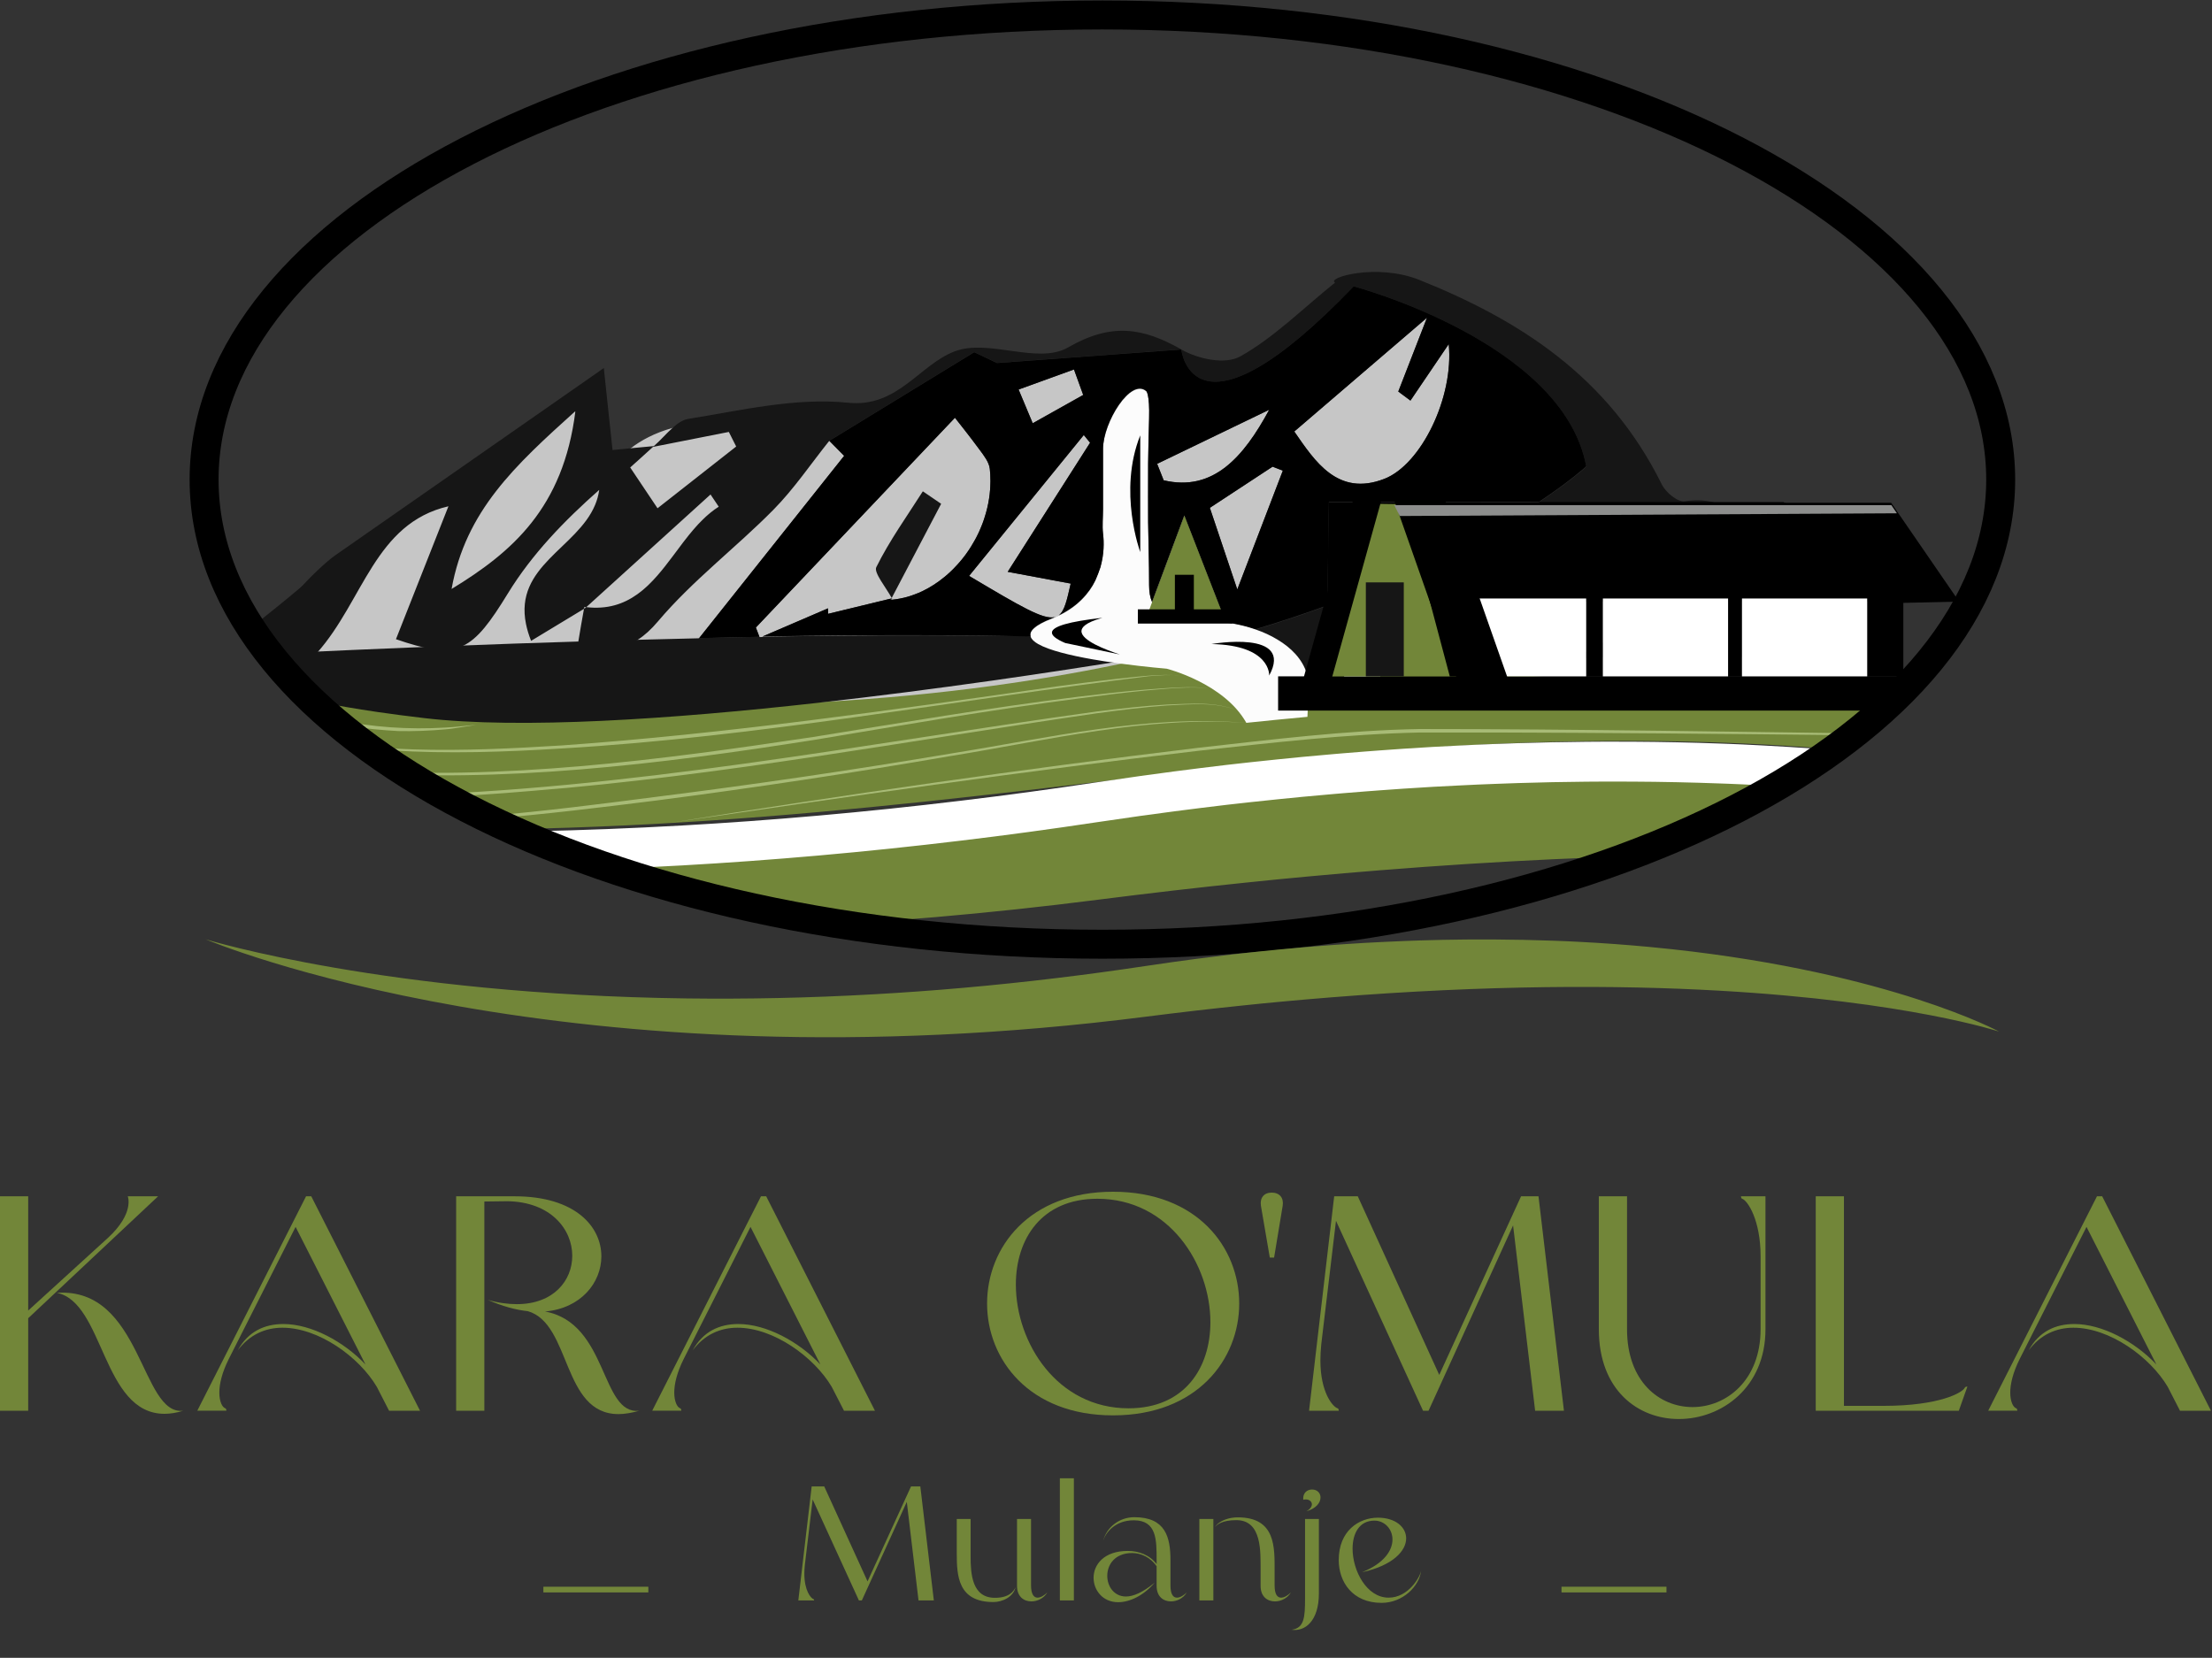 <svg width="1034" height="775" viewBox="0 0 1034 775" fill="none" xmlns="http://www.w3.org/2000/svg">
<rect x="0" y="0" width="1034" height="775" fill="#333333" stroke="none"/>
<mask id="mask0_150_359" style="mask-type:luminance" maskUnits="userSpaceOnUse" x="95" y="7" width="841" height="435">
<path d="M515.314 441.41C747.224 441.41 935.224 344.164 935.224 224.205C935.224 104.246 747.224 7 515.314 7C283.404 7 95.404 104.246 95.404 224.205C95.404 344.164 283.404 441.41 515.314 441.41Z" fill="white"/>
</mask>
<g mask="url(#mask0_150_359)">
<path d="M-159.885 346.562C-159.885 346.562 9.541 378.031 125.993 306.228L525.905 301.084L922.84 332.181C922.84 332.181 990.143 338.796 1061.98 388.42C1061.98 388.42 924.565 337.274 698.732 347.78C472.898 358.287 232.126 433.238 -159.885 346.562Z" fill="#728639"/>
</g>
<mask id="mask1_150_359" style="mask-type:luminance" maskUnits="userSpaceOnUse" x="95" y="7" width="841" height="435">
<path d="M515.314 441.41C747.224 441.41 935.224 344.164 935.224 224.205C935.224 104.246 747.224 7 515.314 7C283.404 7 95.404 104.246 95.404 224.205C95.404 344.164 283.404 441.41 515.314 441.41Z" fill="white"/>
</mask>
<g mask="url(#mask1_150_359)">
<path d="M482.745 197.862C480.545 192.617 478.346 187.356 476.146 182.094C484.775 178.964 493.404 175.851 502.032 172.721C503.47 176.68 504.909 180.656 506.347 184.632C498.496 189.031 490.612 193.463 482.745 197.862Z" fill="#C6C6C6"/>
</g>
<mask id="mask2_150_359" style="mask-type:luminance" maskUnits="userSpaceOnUse" x="95" y="7" width="841" height="435">
<path d="M515.314 441.41C747.224 441.41 935.224 344.164 935.224 224.205C935.224 104.246 747.224 7 515.314 7C283.404 7 95.404 104.246 95.404 224.205C95.404 344.164 283.404 441.41 515.314 441.41Z" fill="white"/>
</mask>
<g mask="url(#mask2_150_359)">
<path d="M566.308 290.662C572.398 290.662 579.826 291.83 586.932 294.3C582.905 295.518 578.777 296.719 574.581 297.92C571.891 298.682 569.184 299.426 566.426 300.154C565.259 300.475 564.074 300.797 562.89 301.101C558.339 302.302 553.686 303.487 548.949 304.654H548.881C540.895 306.617 532.622 308.495 524.061 310.288H524.044C481.273 319.221 431.582 326.006 374.43 328.679C374.413 328.679 374.397 328.679 374.397 328.679C356.666 329.508 338.207 329.948 319.021 329.931H318.97C265.134 329.897 205.512 326.293 139.765 317.919C139.765 317.919 141.17 313.52 144.57 306.245C144.722 305.923 144.875 305.602 145.027 305.263C156.904 280.223 191.08 224.019 268.975 192.194L280.108 229.01C280.108 229.01 283.119 218.503 294.81 209.57C299.683 205.831 306.044 202.379 314.334 200.062C330.492 195.544 353.925 195.392 387.678 206.085C389.996 208.42 392.297 210.771 394.598 213.089C394.225 213.563 393.853 214.003 393.498 214.476C372.383 240.988 351.218 267.636 326.838 298.276C336.6 298.056 345.99 297.853 354.991 297.701C354.449 296.262 353.891 294.807 353.333 293.352C385.614 259.328 417.895 225.321 446.386 195.29C448.078 197.473 453.205 203.834 458.061 210.45C459.972 213.038 462.341 216.067 462.679 219.146C462.73 219.603 462.764 220.077 462.798 220.517C462.849 220.99 462.865 221.447 462.899 221.904C462.967 222.919 462.984 223.934 462.984 224.932C462.984 225.338 462.967 225.761 462.95 226.184C462.95 226.472 462.95 226.743 462.916 227.03C462.916 227.284 462.916 227.538 462.882 227.792C462.865 228.181 462.849 228.57 462.815 228.959C462.764 229.314 462.747 229.67 462.713 230.008C462.679 230.38 462.646 230.736 462.612 231.108C462.273 233.984 461.715 236.826 460.937 239.584C460.801 240.075 460.666 240.582 460.497 241.09C460.361 241.547 460.209 242.02 460.057 242.477C459.939 242.883 459.786 243.289 459.651 243.679C459.465 244.186 459.279 244.694 459.093 245.201C458.873 245.793 458.619 246.386 458.365 246.961C457.976 247.942 457.536 248.889 457.062 249.837C456.825 250.328 456.572 250.818 456.318 251.326C456.064 251.8 455.793 252.29 455.523 252.781C454.998 253.745 454.423 254.71 453.848 255.623C453.509 256.165 453.171 256.689 452.816 257.214C452.359 257.907 451.868 258.584 451.394 259.244C451.141 259.599 450.887 259.921 450.616 260.259C450.379 260.597 450.109 260.919 449.838 261.257C449.415 261.782 448.992 262.306 448.535 262.814C448.248 263.169 447.926 263.524 447.605 263.863C446.979 264.556 446.37 265.233 445.693 265.893C445.118 266.468 444.525 267.06 443.916 267.619C443.443 268.059 442.969 268.499 442.461 268.905C442.123 269.192 441.818 269.446 441.497 269.717C438.367 272.288 435.017 274.505 431.464 276.214C431.21 276.332 430.956 276.45 430.72 276.569C430.212 276.789 429.721 277.009 429.214 277.229C428.858 277.381 428.503 277.533 428.131 277.652C427.996 277.719 427.843 277.787 427.691 277.821C427.319 277.973 426.964 278.108 426.591 278.227C426.219 278.362 425.847 278.481 425.492 278.599C425.17 278.701 424.866 278.802 424.561 278.887C424.341 278.937 424.104 279.005 423.901 279.073C423.681 279.14 423.444 279.191 423.225 279.259C422.937 279.327 422.649 279.394 422.379 279.462C421.194 279.733 419.993 279.97 418.809 280.139C418.656 280.156 418.504 280.173 418.369 280.189C418.064 280.24 417.743 280.274 417.438 280.308C417.049 280.359 416.643 280.393 416.237 280.426L416.271 280.392C416.355 280.189 416.474 280.003 416.575 279.8C406.746 282.169 396.916 284.588 387.069 286.957V284.385C376.884 288.767 366.698 293.132 356.53 297.514C410.958 296.584 451.919 296.838 481.781 297.531C480.918 295.044 483.591 292.236 491.56 289.106C492.084 288.903 492.592 288.7 493.083 288.48C487.669 289.799 477.23 283.607 453.002 269.226C471.156 246.91 488.887 225.135 506.618 203.361C507.582 204.562 508.58 205.746 509.562 206.964C497.685 225.609 485.774 244.254 471.054 267.314C485.994 270.123 493.235 271.476 500.493 272.813C498.734 280.596 497.634 285.604 494.927 287.634C503.691 283.404 508.953 277.449 512.015 271.307C512.066 271.222 512.099 271.121 512.133 271.036C512.945 269.074 513.791 267.01 514.4 265.149C514.434 265.064 514.451 264.962 514.468 264.878C516.092 258.99 516.092 253.39 515.602 249.414C515.162 245.59 515.602 241.953 515.602 238.078C515.602 222.496 515.602 222.496 515.602 209.739C515.602 197.439 528.545 176.392 535.854 182.821C535.854 182.821 537.461 184.276 537.139 195.578C536.903 203.598 536.767 210.501 536.666 216.541V244.169C536.835 254.422 537.139 262.374 537.139 273.506C537.139 276.687 537.596 279.259 538.51 281.357L553.602 240.904L570.943 285.536H575.122V290.493H566.308V290.662Z" fill="#C6C6C6"/>
</g>
<mask id="mask3_150_359" style="mask-type:luminance" maskUnits="userSpaceOnUse" x="95" y="7" width="841" height="435">
<path d="M515.314 441.41C747.224 441.41 935.224 344.164 935.224 224.205C935.224 104.246 747.224 7 515.314 7C283.404 7 95.404 104.246 95.404 224.205C95.404 344.164 283.404 441.41 515.314 441.41Z" fill="white"/>
</mask>
<g mask="url(#mask3_150_359)">
<path d="M543.958 224.527C542.943 221.955 541.928 219.384 540.912 216.829C558.356 208.403 575.816 199.961 593.293 191.552C581.349 213.665 567.103 230.026 543.958 224.527Z" fill="#C6C6C6"/>
</g>
<mask id="mask4_150_359" style="mask-type:luminance" maskUnits="userSpaceOnUse" x="95" y="7" width="841" height="435">
<path d="M515.314 441.41C747.224 441.41 935.224 344.164 935.224 224.205C935.224 104.246 747.224 7 515.314 7C283.404 7 95.404 104.246 95.404 224.205C95.404 344.164 283.404 441.41 515.314 441.41Z" fill="white"/>
</mask>
<g mask="url(#mask4_150_359)">
<path d="M594.849 218.165C596.457 218.791 598.047 219.4 599.654 220.026C592.345 239.127 585.019 258.212 578.37 275.553C574.716 264.641 570.418 251.867 565.546 237.401C575.071 231.141 584.969 224.661 594.849 218.165Z" fill="#C6C6C6"/>
</g>
<mask id="mask5_150_359" style="mask-type:luminance" maskUnits="userSpaceOnUse" x="95" y="7" width="841" height="435">
<path d="M515.314 441.41C747.224 441.41 935.224 344.164 935.224 224.205C935.224 104.246 747.224 7 515.314 7C283.404 7 95.404 104.246 95.404 224.205C95.404 344.164 283.404 441.41 515.314 441.41Z" fill="white"/>
</mask>
<g mask="url(#mask5_150_359)">
<path d="M605.018 201.719C625.642 184.055 644.963 167.458 667.043 148.526C661.493 162.754 657.568 172.906 653.626 183.04L659.311 187.27C664.911 179.014 670.494 170.74 677.211 160.86C679.664 185.646 664.386 217.132 647.112 223.849C625.304 232.325 614.577 215.524 605.018 201.719Z" fill="#C6C6C6"/>
</g>
<mask id="mask6_150_359" style="mask-type:luminance" maskUnits="userSpaceOnUse" x="95" y="7" width="841" height="435">
<path d="M515.314 441.41C747.224 441.41 935.224 344.164 935.224 224.205C935.224 104.246 747.224 7 515.314 7C283.404 7 95.404 104.246 95.404 224.205C95.404 344.164 283.404 441.41 515.314 441.41Z" fill="white"/>
</mask>
<g mask="url(#mask6_150_359)">
<path d="M719.542 234.695C719.373 234.813 719.204 234.914 719.034 235.033C706.43 243.391 688.31 254.067 664.166 265.25C659.141 267.551 653.863 269.92 648.313 272.254C645.809 273.303 643.255 274.352 640.649 275.435C639.939 275.723 639.211 276.01 638.483 276.298C635.201 277.618 631.817 278.937 628.349 280.257C627.96 280.409 627.554 280.562 627.165 280.714C626.759 280.866 626.353 281.018 625.93 281.171C624.153 281.831 622.36 282.49 620.516 283.15L620.549 281.171L621.226 235.033V234.678L719.542 234.695Z" fill="#C6C6C6"/>
</g>
<mask id="mask7_150_359" style="mask-type:luminance" maskUnits="userSpaceOnUse" x="95" y="7" width="841" height="435">
<path d="M515.314 441.41C747.224 441.41 935.224 344.164 935.224 224.205C935.224 104.246 747.224 7 515.314 7C283.404 7 95.404 104.246 95.404 224.205C95.404 344.164 283.404 441.41 515.314 441.41Z" fill="white"/>
</mask>
<g mask="url(#mask7_150_359)">
<path d="M801.717 235.033C801.345 234.915 800.972 234.813 800.583 234.728C796.793 233.798 792.496 233.578 787.556 234.322C784.273 234.83 778.69 230.262 776.795 226.438C751.704 175.631 709.56 149.322 663.506 130.863C643.491 122.861 619.822 129.882 624.085 132.098C608.892 144.331 595.425 157.849 579.808 166.596C572.702 170.589 560.098 167.865 552.197 163.381C552.197 163.381 557.475 212.277 632.781 133.858C632.781 133.858 730.64 159.812 741.519 218.165C741.519 218.165 734.481 224.729 719.542 234.695L621.226 234.678V235.033L620.549 281.171L620.515 283.15C610.076 286.957 598.876 290.696 586.948 294.3H586.931C579.842 291.847 572.415 290.662 566.307 290.662H575.156V285.705H570.977L553.635 241.073L538.543 281.526C537.63 279.428 537.173 276.84 537.173 273.676C537.173 262.543 536.868 254.591 536.699 244.338V280.189C537.207 280.917 537.731 281.577 538.273 282.203C538.729 282.727 539.203 283.201 539.694 283.658C539.694 283.675 539.711 283.675 539.711 283.692C540.506 284.436 541.386 285.113 542.265 285.705C542.621 285.959 542.976 286.196 543.365 286.416C545.717 287.854 548.305 288.886 551.012 289.749C552.044 290.07 553.094 290.375 554.142 290.662C561.045 292.523 568.388 293.843 574.547 297.904C575.511 298.547 576.458 299.257 577.355 300.052C577.71 300.357 578.049 300.678 578.404 301.034C578.996 301.592 579.555 302.218 580.113 302.878C582.803 306.109 585.019 310.373 586.542 316.159L593.276 315.787L610.838 314.839L620.042 314.332L621.074 314.281L628.315 313.875L638.449 313.317L645.217 312.961L656.18 312.352L676.398 311.253L682.929 310.897L741.435 307.683L749.234 307.243L767.964 306.228C766.17 300.864 764.478 295.806 762.786 290.713C761.72 287.549 760.671 284.385 759.589 281.137C759.436 280.68 759.284 280.223 759.132 279.767C758.776 278.718 758.421 277.669 758.066 276.586H802.867C802.935 277.652 803.036 278.718 803.104 279.767C803.138 280.223 803.172 280.68 803.206 281.137C803.476 284.758 803.73 288.192 804.001 291.576C804.373 296.466 804.728 301.237 805.101 306.211C805.134 306.685 805.168 307.141 805.202 307.598C806.065 307.547 806.911 307.497 807.757 307.446C810.159 307.311 812.376 307.175 814.254 307.074C817.367 306.888 819.6 306.769 820.463 306.718C820.514 306.549 820.547 306.38 820.581 306.211C821.664 301.44 822.679 296.956 823.711 292.456C824.557 288.767 825.386 285.062 826.283 281.137C826.384 280.68 826.503 280.223 826.604 279.767C827.772 274.606 829.041 269.057 830.462 262.746C823.948 255.488 817.113 239.449 801.717 235.033ZM694.958 302.607C691.135 303.758 687.057 304.485 682.929 304.773C680.188 304.976 677.414 304.993 674.673 304.806C670.02 304.519 665.435 303.673 661.171 302.319C659.513 301.795 658.6 298.428 657.889 293.928C657.28 290.138 656.823 285.536 656.197 281.171V281.154C655.96 279.377 655.69 277.635 655.351 276.011H701.151C700.897 277.229 700.66 278.498 700.457 279.8C700.389 280.257 700.305 280.714 700.237 281.171C699.679 284.775 699.222 288.497 698.714 291.813C697.869 297.514 696.887 302.015 694.958 302.607ZM752.398 281.154C751.975 284.318 751.671 287.634 751.281 290.713C750.808 294.587 750.249 298.039 749.268 300.289C748.727 301.541 748.067 302.404 747.221 302.776C745.394 303.555 743.465 304.197 741.468 304.688C733.077 306.752 723.433 306.228 715.549 303.419C712.875 302.472 711.319 297.667 709.644 291.407C708.815 288.26 707.969 284.758 706.92 281.154C706.802 280.697 706.666 280.24 706.531 279.783C706.142 278.481 705.736 277.178 705.279 275.858H753.244C753.007 277.093 752.787 278.413 752.601 279.783C752.5 280.24 752.449 280.697 752.398 281.154ZM499.241 162.434C485.012 170.623 461.985 158.035 445.929 164.38C429.518 170.876 419.485 190.655 396.408 188.269C371.892 185.748 346.497 191.839 321.711 195.832C319.139 196.255 316.703 197.93 314.351 200.062C311.441 202.667 308.615 205.983 305.688 208.504C305.672 208.521 305.671 208.538 305.655 208.538C302.152 208.842 298.616 209.181 294.826 209.553C292.153 209.807 289.362 210.094 286.333 210.382C285.589 203.378 284.912 196.982 284.1 189.504C283.575 184.378 282.966 178.744 282.256 172.061C279.701 173.854 277.112 175.648 274.558 177.441C234.003 205.712 195.208 232.766 156.734 259.582C156.684 259.616 156.616 259.667 156.565 259.701C149.29 264.776 120.037 292.371 126.01 306.245H147.26C147.615 305.872 147.937 305.5 148.275 305.111C169.914 280.697 175.21 244.66 209.623 236.674C208.692 239.043 207.762 241.411 206.831 243.746C199.218 263.017 192.146 280.968 185.091 298.817C186.766 299.392 188.373 299.934 189.896 300.408C192.975 301.372 195.766 302.15 198.321 302.725C198.338 302.725 198.338 302.725 198.338 302.725C205.816 304.367 211.382 304.231 216.306 301.964C223.412 298.648 229.198 290.832 237.455 277.347C248.739 258.956 263.763 243.442 280.107 229.01C279.752 231.531 279.092 233.882 278.161 236.082C269.685 256.283 240.348 264.624 245.88 291.728C246.371 294.165 247.149 296.787 248.266 299.579C256.844 294.368 264.88 289.512 272.9 284.673C272.933 284.639 272.967 284.639 272.984 284.605C273.052 284.318 273.086 284.047 273.136 283.759C273.441 283.793 273.729 283.844 274.016 283.878C274.033 283.844 274.05 283.844 274.067 283.827C293.405 266.265 312.761 248.703 332.133 231.159C333.402 233.053 334.687 234.965 335.973 236.877C334.687 237.689 333.435 238.586 332.234 239.567C331.862 239.872 331.473 240.193 331.101 240.515C330.728 240.819 330.356 241.158 329.984 241.496C329.443 241.987 328.884 242.511 328.36 243.052C327.649 243.729 326.956 244.457 326.262 245.184V245.201C325.991 245.489 325.737 245.776 325.467 246.081C325.196 246.386 324.942 246.673 324.671 246.978C324.418 247.282 324.147 247.587 323.876 247.891C323.216 248.67 322.557 249.465 321.914 250.26C321.034 251.36 320.154 252.476 319.291 253.61C318.953 254.067 318.614 254.507 318.276 254.963C313.403 261.41 308.717 268.076 303.167 273.405C302.88 273.693 302.609 273.946 302.322 274.2C301.746 274.742 301.154 275.249 300.562 275.757C300.545 275.757 300.528 275.774 300.511 275.791C300.224 276.027 299.953 276.264 299.665 276.484C299.056 276.958 298.43 277.432 297.821 277.872C291.477 282.389 283.914 284.961 274.033 283.827C273.898 283.929 273.746 284.064 273.627 284.199C273.407 284.318 273.221 284.436 273.001 284.555C272.527 287.042 272.087 289.579 271.614 292.337C271.225 294.638 270.802 297.108 270.345 299.866C270.328 299.883 270.328 299.9 270.328 299.917C270.328 300.002 270.294 300.086 270.294 300.154C271.039 300.424 271.783 300.661 272.51 300.898C282.053 303.961 290.191 304.197 298.244 298.986C301.323 297.024 304.403 294.232 307.533 290.527C323.792 271.29 343.874 256.182 361.521 238.315C371.097 228.621 379.015 216.862 387.677 206.034L455.404 164.6L466.046 169.658L552.197 163.331C534.043 153.095 519.509 150.777 499.241 162.434ZM211.095 275.334C217.626 238.857 240.754 217.59 268.974 192.177C263.357 237.571 239.18 258.229 211.095 275.334ZM307.363 237.605C302.169 229.873 298.261 224.036 294.59 218.537C295.436 217.776 296.265 217.014 297.094 216.287C297.212 216.168 297.314 216.067 297.466 215.965C298.16 215.322 298.853 214.696 299.547 214.087C301.154 212.615 302.745 211.194 304.318 209.756C304.623 209.485 304.91 209.215 305.215 208.927H305.232C305.249 208.91 305.249 208.91 305.249 208.91H305.265C305.282 208.893 305.282 208.876 305.299 208.859C305.316 208.842 305.333 208.826 305.367 208.809C305.333 208.859 305.299 208.893 305.282 208.91C317.092 206.592 328.884 204.241 340.694 201.923C341.827 204.19 342.978 206.457 344.128 208.741C332.251 218.029 320.408 227.335 307.363 237.605ZM529.001 291.999C523.046 290.696 516.819 287.498 511.964 283.201C511.101 282.44 510.289 281.645 509.527 280.815C508.529 279.733 510.255 275.791 512.065 271.459C509.003 277.601 503.741 283.556 494.977 287.786C494.96 287.786 494.943 287.803 494.926 287.82H494.909C494.402 288.209 493.81 288.48 493.15 288.615C493.133 288.615 493.133 288.632 493.116 288.632C492.608 288.852 492.118 289.055 491.593 289.258C483.624 292.405 480.951 295.197 481.814 297.684C451.952 296.99 410.992 296.736 356.564 297.667C356.107 297.87 355.65 298.056 355.193 298.259C355.125 298.073 355.058 297.887 354.973 297.701C345.972 297.853 336.582 298.056 326.82 298.276C326.076 299.206 325.314 300.137 324.57 301.084H566.273C566.307 300.763 566.341 300.458 566.375 300.137C566.527 298.919 566.662 297.684 566.815 296.432C556.883 295.366 546.833 294.926 536.97 293.454C534.33 293.048 531.657 292.574 529.001 291.999ZM514.992 263.186C516.549 256.012 518.731 248.568 519.273 241.327V241.293C519.425 239.144 519.442 237.012 519.239 234.915C518.985 232.191 518.748 229.5 518.68 226.912V226.844C518.291 214.866 520.897 204.376 536.716 195.527V216.693C536.818 210.653 536.936 203.75 537.19 195.73C537.511 184.429 535.904 182.974 535.904 182.974C528.595 176.544 515.652 197.591 515.652 209.891C515.652 222.648 515.652 222.648 515.652 238.231C515.652 242.105 515.212 245.743 515.652 249.566C516.143 253.542 516.143 259.142 514.518 265.03C514.705 264.387 514.874 263.761 514.992 263.186ZM416.981 279.868C416.879 279.885 416.744 279.919 416.609 279.953C416.507 280.156 416.389 280.342 416.304 280.545C416.304 280.545 416.304 280.545 416.372 280.46C416.44 280.409 416.507 280.325 416.592 280.257C416.744 280.105 416.981 279.885 416.981 279.868ZM537.004 293.454C539.897 297.971 544.245 300.052 549.371 301.051C549.524 301.067 549.591 301.084 549.591 301.084H566.29C566.324 300.763 566.358 300.458 566.392 300.137C566.544 298.919 566.679 297.684 566.832 296.432C556.917 295.383 546.867 294.943 537.004 293.454Z" fill="#161616"/>
<path d="M416.829 279.545C416.896 279.647 416.947 279.748 417.015 279.85L416.981 279.867C416.981 279.883 416.761 280.103 416.609 280.256L416.389 280.459C416.321 280.543 416.321 280.543 416.321 280.543C416.406 280.34 416.524 280.154 416.626 279.951C416.693 279.816 416.761 279.68 416.829 279.545Z" fill="#161616"/>
<path d="M439.94 235.523C432.259 250.192 424.544 264.861 416.828 279.546C414.121 274.538 408.369 267.669 409.621 265.148C415.813 252.662 423.934 241.377 431.379 229.686C434.221 231.615 437.097 233.578 439.94 235.523Z" fill="#161616"/>
</g>
<mask id="mask8_150_359" style="mask-type:luminance" maskUnits="userSpaceOnUse" x="95" y="7" width="841" height="435">
<path d="M515.314 441.41C747.224 441.41 935.224 344.164 935.224 224.205C935.224 104.246 747.224 7 515.314 7C283.404 7 95.404 104.246 95.404 224.205C95.404 344.164 283.404 441.41 515.314 441.41Z" fill="white"/>
</mask>
<g mask="url(#mask8_150_359)">
<path d="M571.4 301.084C571.4 301.084 560.877 302.996 543.146 305.923C538.933 306.633 534.314 307.395 529.34 308.207C511.389 311.1 488.718 314.636 463.441 318.223C463.305 318.24 463.17 318.257 463.035 318.274C437.876 321.827 410.129 325.464 381.875 328.611C381.858 328.611 381.841 328.611 381.841 328.611C314.081 336.174 243.377 340.996 198.186 335.683C190.353 334.769 183.179 333.822 176.649 332.875H176.632C91.157 320.439 113.101 306.227 113.101 306.227C120.055 305.889 126.924 305.567 133.691 305.246C134.876 305.195 136.043 305.145 137.194 305.094C155.974 304.214 174.009 303.436 191.351 302.725C191.368 302.725 191.368 302.725 191.368 302.725C197.949 302.454 204.429 302.201 210.808 301.964C231.33 301.169 250.787 300.492 269.263 299.934C279.651 299.595 289.718 299.307 299.463 299.054C310.156 298.766 320.476 298.512 330.407 298.292C340.965 298.072 351.116 297.869 360.861 297.717C361.437 297.7 362.012 297.7 362.57 297.683C421.448 296.753 465.759 297.007 498.074 297.7C502.388 297.802 506.499 297.903 510.408 298.005C516.025 298.157 521.202 298.326 525.956 298.495C555.632 299.561 569.218 300.881 571.18 301.067C571.316 301.067 571.4 301.084 571.4 301.084Z" fill="#161616"/>
</g>
<mask id="mask9_150_359" style="mask-type:luminance" maskUnits="userSpaceOnUse" x="95" y="7" width="841" height="435">
<path d="M515.314 441.41C747.224 441.41 935.224 344.164 935.224 224.205C935.224 104.246 747.224 7 515.314 7C283.404 7 95.404 104.246 95.404 224.205C95.404 344.164 283.404 441.41 515.314 441.41Z" fill="white"/>
</mask>
<g mask="url(#mask9_150_359)">
<path d="M611.87 323.249C611.65 326.751 611.464 329.695 611.295 332.182C611.227 333.231 611.177 334.212 611.16 335.109C601.77 335.972 592.261 336.902 582.601 337.917C572.178 319.324 545.396 312.607 545.396 312.607C545.396 312.607 535.803 311.828 524.044 310.255H524.027C521.574 309.917 519.019 309.561 516.464 309.172C514.553 308.868 512.607 308.546 510.712 308.225C500.392 306.414 490.443 304.029 485.3 301.085C483.422 300.019 482.204 298.886 481.798 297.667C480.935 295.18 483.608 292.372 491.577 289.242C492.101 289.039 492.609 288.836 493.099 288.616C493.116 288.616 493.116 288.599 493.133 288.599C493.726 288.345 494.335 288.074 494.893 287.804H494.91V287.787C494.927 287.787 494.944 287.77 494.961 287.77C503.725 283.54 508.986 277.585 512.049 271.443C512.099 271.358 512.133 271.257 512.167 271.172C513.115 269.227 513.842 267.281 514.417 265.352C514.434 265.335 514.434 265.301 514.434 265.285C514.468 265.2 514.485 265.098 514.502 265.014C516.126 259.126 516.126 253.526 515.635 249.55C515.196 245.726 515.635 242.089 515.635 238.214C515.635 222.632 515.635 222.632 515.635 209.875C515.635 197.575 528.578 176.528 535.887 182.957C535.887 182.957 537.495 184.412 537.173 195.714C536.936 203.734 536.801 210.637 536.7 216.677C536.547 228.418 536.581 236.945 536.7 244.305C536.869 254.558 537.173 262.51 537.173 273.643C537.173 276.823 537.63 279.395 538.544 281.493C538.882 282.271 539.254 282.982 539.711 283.625C539.711 283.642 539.728 283.642 539.728 283.658C540.252 284.42 540.845 285.08 541.521 285.672C541.792 285.926 542.08 286.162 542.367 286.382C544.618 288.057 547.544 289.073 551.03 289.715C555.327 290.477 560.454 290.629 566.308 290.629C572.398 290.629 579.826 291.796 586.932 294.267H586.949C590.519 295.502 594.021 297.075 597.168 299.004C603.58 302.844 608.74 308.072 610.855 314.84C610.99 315.263 611.143 315.703 611.227 316.16C611.786 318.376 612.006 320.745 611.87 323.249Z" fill="#FCFCFC"/>
</g>
<mask id="mask10_150_359" style="mask-type:luminance" maskUnits="userSpaceOnUse" x="95" y="7" width="841" height="435">
<path d="M515.314 441.41C747.224 441.41 935.224 344.164 935.224 224.205C935.224 104.246 747.224 7 515.314 7C283.404 7 95.404 104.246 95.404 224.205C95.404 344.164 283.404 441.41 515.314 441.41Z" fill="white"/>
</mask>
<g mask="url(#mask10_150_359)">
<path d="M915.733 281.239L889.712 281.831V316.177H872.81V279.784H814.288V316.177H807.774V279.784H749.268V316.177H741.452V279.784H682.946V316.177H620.025L620.042 314.35L620.313 296.822L620.499 283.151L620.533 281.155L621.209 235.034V234.678L719.542 234.695L800.583 234.729H833.66L834.201 235.034L915.581 281.155L915.733 281.239Z" fill="black"/>
<path d="M922.84 316.176H597.455V332.182H922.84V316.176Z" fill="black"/>
<path d="M632.782 133.858C557.476 212.277 552.197 163.381 552.197 163.381L466.046 169.709L455.404 164.65L387.678 206.085C389.996 208.419 392.297 210.771 394.598 213.089C394.226 213.563 393.853 214.003 393.498 214.476C372.383 240.988 351.218 267.636 326.838 298.276C336.6 298.056 345.99 297.853 354.991 297.7C354.449 296.262 353.891 294.807 353.333 293.352C385.614 259.328 417.895 225.321 446.387 195.29C448.078 197.473 453.205 203.834 458.061 210.45C459.972 213.038 462.341 216.067 462.679 219.146C462.73 219.603 462.764 220.076 462.798 220.516C462.849 220.99 462.865 221.447 462.899 221.904C462.967 222.919 462.984 223.934 462.984 224.932C462.984 225.338 462.967 225.761 462.95 226.184C462.95 226.472 462.95 226.743 462.916 227.03C462.916 227.284 462.916 227.538 462.882 227.791C462.866 228.181 462.849 228.57 462.815 228.959C462.764 229.314 462.747 229.669 462.713 230.008C462.679 230.38 462.646 230.735 462.612 231.108C462.273 233.984 461.715 236.826 460.937 239.584C460.801 240.075 460.666 240.582 460.497 241.09C460.362 241.547 460.209 242.02 460.057 242.477C459.939 242.883 459.786 243.289 459.651 243.678C459.465 244.186 459.279 244.693 459.093 245.201C458.873 245.793 458.619 246.385 458.365 246.961C457.976 247.942 457.536 248.889 457.062 249.837C456.825 250.327 456.572 250.818 456.318 251.326C456.064 251.799 455.793 252.29 455.523 252.781C454.998 253.745 454.423 254.709 453.848 255.623C453.509 256.165 453.171 256.689 452.816 257.213C452.359 257.907 451.868 258.584 451.394 259.244C451.141 259.599 450.887 259.92 450.616 260.259C450.379 260.597 450.109 260.919 449.838 261.257C449.415 261.782 448.992 262.306 448.535 262.814C448.248 263.169 447.926 263.524 447.605 263.863C446.979 264.556 446.37 265.233 445.693 265.893C445.118 266.468 444.525 267.06 443.916 267.619C443.443 268.058 442.969 268.498 442.461 268.904C442.123 269.192 441.818 269.446 441.497 269.717C438.367 272.288 435.017 274.505 431.464 276.213C431.21 276.332 430.956 276.45 430.72 276.569C430.212 276.789 429.721 277.009 429.214 277.229C428.858 277.381 428.503 277.533 428.131 277.651C427.996 277.719 427.843 277.787 427.691 277.821C427.319 277.973 426.964 278.108 426.591 278.227C426.219 278.362 425.847 278.481 425.492 278.599C425.17 278.7 424.866 278.802 424.561 278.887C424.341 278.937 424.104 279.005 423.901 279.073C423.681 279.14 423.444 279.191 423.225 279.259C422.937 279.326 422.649 279.394 422.379 279.462C421.194 279.733 419.993 279.969 418.809 280.139C418.656 280.155 418.504 280.172 418.369 280.189C418.064 280.24 417.743 280.274 417.438 280.308C417.049 280.359 416.643 280.392 416.237 280.426L416.271 280.392C416.355 280.189 416.474 280.003 416.575 279.8C406.746 282.169 396.916 284.588 387.069 286.957V284.385C376.884 288.767 366.698 293.132 356.53 297.514C410.958 296.584 451.919 296.838 481.781 297.531C480.918 295.044 483.591 292.236 491.56 289.106C492.084 288.903 492.592 288.7 493.083 288.48C487.669 289.799 477.23 283.607 453.002 269.226C471.156 246.91 488.887 225.135 506.618 203.361C507.582 204.562 508.58 205.746 509.562 206.964C497.685 225.609 485.774 244.254 471.054 267.314C485.994 270.123 493.235 271.476 500.493 272.813C498.734 280.595 497.634 285.603 494.927 287.634C503.691 283.404 508.953 277.448 512.015 271.307C512.066 271.222 512.099 271.121 512.133 271.036C512.945 269.074 513.791 267.01 514.401 265.148C514.434 265.064 514.451 264.962 514.468 264.878C516.092 258.99 516.092 253.39 515.602 249.414C515.162 245.59 515.602 241.953 515.602 238.078C515.602 222.496 515.602 222.496 515.602 209.739C515.602 197.439 528.545 176.392 535.854 182.821C535.854 182.821 537.461 184.276 537.14 195.578C536.903 203.597 536.767 210.5 536.666 216.54V244.169C536.835 254.422 537.14 262.374 537.14 273.506C537.14 276.687 537.596 279.259 538.51 281.357L553.602 240.904L570.943 285.536H575.122V290.493H566.274C572.365 290.493 579.792 291.66 586.898 294.13H586.915C598.843 290.527 610.026 286.788 620.482 282.981L620.516 281.001L621.193 234.864V234.508L719.508 234.525C734.448 224.56 741.486 217.995 741.486 217.995C730.641 159.811 632.782 133.858 632.782 133.858ZM482.745 197.862C480.546 192.617 478.346 187.355 476.147 182.094C484.775 178.964 493.404 175.85 502.033 172.721C503.471 176.68 504.909 180.655 506.347 184.631C498.497 189.03 490.613 193.463 482.745 197.862ZM543.958 224.526C542.943 221.954 541.928 219.383 540.912 216.828C558.356 208.402 575.816 199.96 593.293 191.551C581.349 213.664 567.103 230.025 543.958 224.526ZM578.371 275.554C574.716 264.641 570.419 251.867 565.546 237.401C575.072 231.141 584.969 224.661 594.85 218.165C596.457 218.791 598.047 219.4 599.655 220.026C592.346 239.127 585.037 258.229 578.371 275.554ZM647.129 223.849C625.321 232.326 614.577 215.525 605.018 201.719C625.642 184.056 644.964 167.459 667.043 148.526C661.493 162.755 657.568 172.907 653.626 183.041L659.311 187.271C664.911 179.014 670.494 170.741 677.211 160.86C679.664 185.647 664.386 217.133 647.129 223.849Z" fill="black"/>
<path d="M915.733 281.155H620.533L621.209 235.034H884.01L915.733 281.155Z" fill="black"/>
<path d="M741.452 279.783H682.929V316.176H741.452V279.783Z" fill="white"/>
<path d="M807.791 279.783H749.269V316.176H807.791V279.783Z" fill="white"/>
<path d="M872.81 279.783H814.288V316.176H872.81V279.783Z" fill="white"/>
<path d="M645.217 275.418H628.315V316.176H645.217V275.418Z" fill="white"/>
<path d="M656.299 235.71L635.319 235.406L620.735 316.176H677.701L656.299 235.71Z" fill="#728639"/>
</g>
<mask id="mask11_150_359" style="mask-type:luminance" maskUnits="userSpaceOnUse" x="95" y="7" width="841" height="435">
<path d="M515.314 441.41C747.224 441.41 935.224 344.164 935.224 224.205C935.224 104.246 747.224 7 515.314 7C283.404 7 95.404 104.246 95.404 224.205C95.404 344.164 283.404 441.41 515.314 441.41Z" fill="white"/>
</mask>
<g mask="url(#mask11_150_359)">
<path d="M656.198 272.255H638.467V316.177H656.198V272.255Z" fill="#161616"/>
</g>
<mask id="mask12_150_359" style="mask-type:luminance" maskUnits="userSpaceOnUse" x="95" y="7" width="841" height="435">
<path d="M515.314 441.41C747.224 441.41 935.224 344.164 935.224 224.205C935.224 104.246 747.224 7 515.314 7C283.404 7 95.404 104.246 95.404 224.205C95.404 344.164 283.404 441.41 515.314 441.41Z" fill="white"/>
</mask>
<g mask="url(#mask12_150_359)">
<path d="M515.314 288.818C499.748 290.543 491.881 292.827 491.729 295.653C491.644 297.142 493.708 298.8 497.938 300.593C506.448 302.387 514.976 304.163 523.486 305.956C516.989 303.808 505.247 299.392 505.535 294.925C505.619 293.504 506.99 291.119 515.314 288.818Z" fill="black"/>
</g>
<mask id="mask13_150_359" style="mask-type:luminance" maskUnits="userSpaceOnUse" x="95" y="7" width="841" height="435">
<path d="M515.314 441.41C747.224 441.41 935.224 344.164 935.224 224.205C935.224 104.246 747.224 7 515.314 7C283.404 7 95.404 104.246 95.404 224.205C95.404 344.164 283.404 441.41 515.314 441.41Z" fill="white"/>
</mask>
<g mask="url(#mask13_150_359)">
<path d="M566.307 301.084C566.307 301.084 605.085 294.181 593.276 315.804C593.293 315.804 594.19 301.592 566.307 301.084Z" fill="black"/>
</g>
<mask id="mask14_150_359" style="mask-type:luminance" maskUnits="userSpaceOnUse" x="95" y="7" width="841" height="435">
<path d="M515.314 441.41C747.224 441.41 935.224 344.164 935.224 224.205C935.224 104.246 747.224 7 515.314 7C283.404 7 95.404 104.246 95.404 224.205C95.404 344.164 283.404 441.41 515.314 441.41Z" fill="white"/>
</mask>
<g mask="url(#mask14_150_359)">
<path d="M533.011 203.513V258.093C533.011 258.093 522.504 229.703 533.011 203.513Z" fill="black"/>
</g>
<mask id="mask15_150_359" style="mask-type:luminance" maskUnits="userSpaceOnUse" x="95" y="7" width="841" height="435">
<path d="M515.314 441.41C747.224 441.41 935.224 344.164 935.224 224.205C935.224 104.246 747.224 7 515.314 7C283.404 7 95.404 104.246 95.404 224.205C95.404 344.164 283.404 441.41 515.314 441.41Z" fill="white"/>
</mask>
<g mask="url(#mask15_150_359)">
<path d="M571.248 286.415H536.716L536.987 285.705L538.29 282.202L538.561 281.509L553.635 241.073L570.977 285.705L571.248 286.415Z" fill="#728639"/>
</g>
<mask id="mask16_150_359" style="mask-type:luminance" maskUnits="userSpaceOnUse" x="95" y="7" width="841" height="435">
<path d="M515.314 441.41C747.224 441.41 935.224 344.164 935.224 224.205C935.224 104.246 747.224 7 515.314 7C283.404 7 95.404 104.246 95.404 224.205C95.404 344.164 283.404 441.41 515.314 441.41Z" fill="white"/>
</mask>
<g mask="url(#mask16_150_359)">
<path d="M575.156 285.705H532.74V290.662H575.156V285.705Z" fill="black" stroke="black" stroke-width="1.692" stroke-miterlimit="10"/>
</g>
<mask id="mask17_150_359" style="mask-type:luminance" maskUnits="userSpaceOnUse" x="95" y="7" width="841" height="435">
<path d="M515.314 441.41C747.224 441.41 935.224 344.164 935.224 224.205C935.224 104.246 747.224 7 515.314 7C283.404 7 95.404 104.246 95.404 224.205C95.404 344.164 283.404 441.41 515.314 441.41Z" fill="white"/>
</mask>
<g mask="url(#mask17_150_359)">
<path d="M558.068 268.702H549.202V288.531H558.068V268.702Z" fill="black"/>
</g>
<mask id="mask18_150_359" style="mask-type:luminance" maskUnits="userSpaceOnUse" x="95" y="7" width="841" height="435">
<path d="M515.314 441.41C747.224 441.41 935.224 344.164 935.224 224.205C935.224 104.246 747.224 7 515.314 7C283.404 7 95.404 104.246 95.404 224.205C95.404 344.164 283.404 441.41 515.314 441.41Z" fill="white"/>
</mask>
<g mask="url(#mask18_150_359)">
<path d="M704.805 317.141H680.967L651.748 234.018H675.586L704.805 317.141Z" fill="black"/>
</g>
<mask id="mask19_150_359" style="mask-type:luminance" maskUnits="userSpaceOnUse" x="95" y="7" width="841" height="435">
<path d="M515.314 441.41C747.224 441.41 935.224 344.164 935.224 224.205C935.224 104.246 747.224 7 515.314 7C283.404 7 95.404 104.246 95.404 224.205C95.404 344.164 283.404 441.41 515.314 441.41Z" fill="white"/>
</mask>
<g mask="url(#mask19_150_359)">
<path d="M609.298 317.141H622.529L645.674 234.018H632.46L609.298 317.141Z" fill="black"/>
</g>
<mask id="mask20_150_359" style="mask-type:luminance" maskUnits="userSpaceOnUse" x="95" y="7" width="841" height="435">
<path d="M515.314 441.41C747.224 441.41 935.224 344.164 935.224 224.205C935.224 104.246 747.224 7 515.314 7C283.404 7 95.404 104.246 95.404 224.205C95.404 344.164 283.404 441.41 515.314 441.41Z" fill="white"/>
</mask>
<g mask="url(#mask20_150_359)">
<path d="M654.319 241.225L886.717 239.956L884.129 236.149H651.748L654.319 241.225Z" fill="#8D8E8D"/>
</g>
<mask id="mask21_150_359" style="mask-type:luminance" maskUnits="userSpaceOnUse" x="95" y="7" width="841" height="435">
<path d="M515.314 441.41C747.224 441.41 935.224 344.164 935.224 224.205C935.224 104.246 747.224 7 515.314 7C283.404 7 95.404 104.246 95.404 224.205C95.404 344.164 283.404 441.41 515.314 441.41Z" fill="white"/>
</mask>
<g mask="url(#mask21_150_359)">
<path d="M153.859 263.288C153.859 263.288 96.656 313.622 55.983 335.244C55.983 335.244 104.794 326.294 144.672 297.735C184.55 269.176 153.859 263.288 153.859 263.288Z" fill="#161616"/>
</g>
<mask id="mask22_150_359" style="mask-type:luminance" maskUnits="userSpaceOnUse" x="95" y="7" width="841" height="435">
<path d="M515.314 441.41C747.224 441.41 935.224 344.164 935.224 224.205C935.224 104.246 747.224 7 515.314 7C283.404 7 95.404 104.246 95.404 224.205C95.404 344.164 283.404 441.41 515.314 441.41Z" fill="white"/>
</mask>
<g mask="url(#mask22_150_359)">
<g opacity="0.47">
<path d="M93.847 324.179C98.449 329.813 105.284 333.23 111.815 336.157C116.062 338.035 120.985 339.744 125.485 341.013C170.033 353.127 217 351.3 262.681 348.474C338.951 343.094 417.895 331.843 493.742 320.913C503.352 319.627 512.979 318.359 522.623 317.276C532.25 316.362 541.978 314.89 551.639 315.804C546.8 315.296 541.944 315.719 537.122 316.091C446.437 327.309 354.043 344.583 262.782 349.878C236.304 351.553 209.268 352.467 182.739 350.792C163.451 349.54 143.842 347.239 125.333 341.504C120.884 340.184 115.909 338.39 111.68 336.428C105.183 333.416 98.381 329.897 93.847 324.179Z" fill="#E5F7BC"/>
<path d="M75.794 330.253C89.685 352.011 137.836 357.729 162.098 359.878C235.018 365.004 308.074 355.327 380.098 344.532C421.177 337.9 462.628 330.845 503.91 325.719C514.282 324.467 524.653 323.316 535.058 322.419C545.446 321.692 555.936 320.575 566.324 321.81C555.936 320.711 545.463 321.979 535.092 322.842C524.704 323.874 514.349 325.16 504.012 326.548C462.78 331.877 421.346 339.101 380.318 345.937C308.277 357.289 235.018 366.256 162.013 360.859C137.633 358.727 89.397 352.197 75.794 330.253Z" fill="#E5F7BC"/>
<path d="M60.906 335.243C70.364 369.91 151.98 372.313 181.927 371.974C293.067 369.403 402.617 347.831 512.471 332.638C523.503 331.267 534.551 329.999 545.649 329.356C556.613 329.017 568.236 327.85 578.574 332.198C568.202 327.985 556.596 329.288 545.666 329.779C534.601 330.574 523.57 331.961 512.573 333.467C424.662 346.207 337.175 362.686 248.52 369.741C215.325 372.567 181.893 374.377 148.597 372.059C123.946 370.418 67.843 363.363 60.906 335.243Z" fill="#E5F7BC"/>
<path d="M44.19 339.964C46.22 351.638 56.541 359.759 66.286 365.325C91.986 379.03 121.882 381.923 150.525 383.598C202.788 385.797 254.83 379.216 306.568 372.533C352.639 366.747 398.59 359.996 444.373 352.281C490.071 344.989 536.022 333.941 582.6 337.951C536.006 334.584 490.257 346.004 444.559 353.397C398.793 361.299 352.842 368.252 306.771 374.225C254.966 380.705 202.788 387.083 150.475 384.664C121.729 382.887 91.698 379.842 66.066 365.698C56.355 359.979 46.102 351.706 44.19 339.964Z" fill="#E5F7BC"/>
<path d="M313.404 384.63C395.41 371.501 477.619 359.506 560.081 349.591C594.46 345.751 628.924 341.419 663.574 340.81C731.757 340.777 823.492 342.248 891.962 343.179L975 344.752C888.054 344.042 749.133 342.147 663.574 342.435C629.009 343.196 594.596 347.206 560.234 350.979C477.754 360.605 395.545 372.516 313.404 384.63Z" fill="#E5F7BC"/>
<path d="M466.807 375.257C581.23 362.72 696.295 351.469 811.53 352.789C825.539 353.297 841.73 354.058 855.789 355.631C890.964 359.776 926.358 362.314 961.803 361.096C985.371 360.216 1009.04 358.44 1032.12 353.263C1009.09 358.711 985.422 360.775 961.82 361.925C938.184 362.771 914.515 362.145 890.93 360.318C867.328 358.609 843.963 354.802 820.328 354.582C815.912 354.345 807.046 354.142 802.63 354.176C690.407 353.872 578.404 364.294 466.807 375.257Z" fill="#E5F7BC"/>
<path d="M109.819 317.867C139.004 335.717 174.246 342.112 208.101 340.133C212.973 339.913 217.812 339.219 222.702 338.847L215.443 339.98C213.329 340.285 210.249 340.843 208.151 340.962C201.045 341.605 193.178 341.926 186.089 341.757C178.983 341.351 171.082 340.708 164.111 339.473C144.925 335.903 125.756 329.389 109.819 317.867Z" fill="#E5F7BC"/>
</g>
</g>
<mask id="mask23_150_359" style="mask-type:luminance" maskUnits="userSpaceOnUse" x="95" y="7" width="841" height="435">
<path d="M515.314 441.41C747.224 441.41 935.224 344.164 935.224 224.205C935.224 104.246 747.224 7 515.314 7C283.404 7 95.404 104.246 95.404 224.205C95.404 344.164 283.404 441.41 515.314 441.41Z" fill="white"/>
</mask>
<g mask="url(#mask23_150_359)">
<path d="M1123.8 412.663C1123.8 412.663 1059.04 391.007 922.839 383.309C850.629 379.232 758.371 379.096 644.997 388.182C633.932 389.061 622.647 390.043 611.176 391.109C601.786 391.971 592.261 392.902 582.6 393.917C560.318 396.218 537.325 398.874 513.588 401.903C97.992 455.045 -156.705 347.881 -159.886 346.544C-157.838 347.17 -30.473 386.151 184.718 388.892C226.288 389.417 271.123 388.605 318.97 385.898C360.286 383.563 403.818 379.807 449.431 374.291C470.039 371.821 491.052 368.979 512.488 365.747C513.825 365.544 515.144 365.341 516.464 365.172C527.445 363.531 538.256 362.008 548.915 360.621C557.239 359.538 565.461 358.523 573.582 357.558C575.19 357.372 576.797 357.186 578.404 357.017C580.418 356.78 582.431 356.56 584.444 356.34C588.725 355.867 592.954 355.427 597.167 355.004C604.967 354.192 612.682 353.464 620.312 352.804C621.649 352.669 622.985 352.55 624.305 352.449C625.659 352.33 626.995 352.212 628.315 352.111C631.716 351.823 635.099 351.552 638.449 351.298C640.717 351.112 642.967 350.943 645.217 350.791C648.905 350.503 652.56 350.249 656.18 350.013C656.756 349.979 657.331 349.945 657.889 349.911C661.882 349.64 665.824 349.403 669.766 349.167C674.199 348.93 678.581 348.693 682.929 348.49C688.242 348.219 693.487 347.982 698.715 347.796C702.386 347.644 706.023 347.526 709.644 347.407C720.472 347.069 731.063 346.849 741.469 346.764C744.074 346.73 746.663 346.713 749.268 346.713C749.945 346.696 750.622 346.696 751.298 346.713C755.156 346.68 759.013 346.696 762.803 346.73C776.981 346.798 790.719 347.103 804.018 347.593C805.287 347.644 806.539 347.678 807.791 347.729C809.973 347.813 812.139 347.915 814.288 347.999C817.468 348.152 820.632 348.304 823.745 348.473C840.85 349.353 857.194 350.554 872.793 352.026C878.545 352.567 884.179 353.126 889.712 353.735C1046.53 370.721 1123.8 412.663 1123.8 412.663Z" fill="white"/>
<path d="M1123.8 431.325C1123.8 431.325 1059.04 409.669 922.839 401.971C850.629 397.893 758.37 397.758 644.997 406.843C633.932 407.723 622.647 408.704 611.176 409.77C601.786 410.633 592.261 411.564 582.6 412.579C560.318 414.88 537.325 417.536 513.588 420.564C97.992 473.707 -156.705 366.542 -159.886 365.206C-157.839 365.832 -30.473 404.813 184.718 407.554C226.288 408.078 271.123 407.266 318.97 404.559C360.286 402.224 403.818 398.468 449.431 392.953C470.038 390.483 491.052 387.64 512.488 384.409C513.825 384.206 515.144 384.003 516.464 383.834C527.444 382.192 538.255 380.67 548.914 379.282C557.238 378.2 565.461 377.184 573.582 376.22C575.189 376.034 576.797 375.848 578.404 375.679C580.417 375.442 582.431 375.222 584.444 375.002C588.724 374.528 592.954 374.088 597.167 373.665C604.967 372.853 612.682 372.126 620.312 371.466C621.649 371.33 622.985 371.212 624.305 371.11C625.658 370.992 626.995 370.874 628.315 370.772C631.715 370.485 635.099 370.214 638.449 369.96C640.716 369.774 642.967 369.605 645.217 369.452C648.905 369.165 652.56 368.911 656.18 368.674C656.755 368.64 657.331 368.606 657.889 368.573C661.882 368.302 665.824 368.065 669.766 367.828C674.199 367.591 678.581 367.355 682.929 367.151C688.241 366.881 693.486 366.644 698.714 366.458C702.386 366.306 706.023 366.187 709.644 366.069C720.472 365.73 731.063 365.51 741.468 365.426C744.074 365.392 746.662 365.375 749.268 365.375C749.945 365.358 750.621 365.358 751.298 365.375C755.156 365.341 759.013 365.358 762.803 365.392C776.981 365.46 790.719 365.764 804.018 366.255C805.286 366.306 806.538 366.339 807.79 366.39C809.973 366.475 812.139 366.576 814.287 366.661C817.468 366.813 820.632 366.965 823.745 367.135C840.85 368.014 857.194 369.216 872.793 370.688C878.545 371.229 884.179 371.787 889.712 372.396C1046.53 389.383 1123.8 431.325 1123.8 431.325Z" fill="#728639"/>
</g>
<path d="M515.314 441.41C747.224 441.41 935.224 344.164 935.224 224.205C935.224 104.246 747.224 7 515.314 7C283.404 7 95.404 104.246 95.404 224.205C95.404 344.164 283.404 441.41 515.314 441.41Z" stroke="black" stroke-width="13.535" stroke-miterlimit="10"/>
<path d="M934.513 482.268C934.513 482.268 892.216 468.124 803.257 463.099C756.104 460.443 695.838 460.358 621.784 466.28C614.56 466.855 607.183 467.498 599.688 468.192C593.564 468.75 587.338 469.359 581.027 470.036C566.477 471.542 551.453 473.268 535.955 475.247C264.508 509.948 98.178 439.971 96.097 439.091C97.434 439.497 180.624 464.96 321.169 466.754C348.324 467.092 377.611 466.568 408.843 464.791C435.829 463.269 464.253 460.815 494.047 457.212C507.497 455.587 521.235 453.743 535.227 451.628C536.09 451.493 536.953 451.358 537.816 451.256C544.99 450.173 552.062 449.192 559.015 448.278C564.446 447.568 569.81 446.908 575.122 446.282C576.171 446.164 577.22 446.045 578.269 445.927C579.589 445.774 580.908 445.622 582.211 445.487C585.003 445.182 587.761 444.895 590.518 444.607C595.611 444.083 600.653 443.592 605.644 443.169C606.524 443.084 607.386 443 608.249 442.932C609.129 442.847 610.009 442.78 610.872 442.712C613.088 442.526 615.305 442.34 617.487 442.188C618.959 442.069 620.431 441.951 621.903 441.849C624.305 441.663 626.691 441.494 629.06 441.342C629.432 441.325 629.804 441.291 630.176 441.274C632.782 441.105 635.37 440.936 637.942 440.783C640.835 440.631 643.694 440.479 646.537 440.343C650.005 440.174 653.44 440.005 656.84 439.887C659.243 439.785 661.612 439.717 663.98 439.633C671.052 439.413 677.972 439.261 684.757 439.21C686.465 439.193 688.157 439.176 689.849 439.176C690.289 439.159 690.729 439.159 691.169 439.176C693.69 439.159 696.211 439.159 698.681 439.193C707.935 439.244 716.902 439.43 725.599 439.751C726.428 439.785 727.24 439.802 728.069 439.836C729.49 439.887 730.911 439.954 732.316 440.005C734.397 440.107 736.461 440.208 738.491 440.31C749.657 440.885 760.333 441.68 770.535 442.628C774.291 442.983 777.963 443.355 781.583 443.744C884.044 454.877 934.513 482.268 934.513 482.268Z" fill="#728639"/>
<path d="M0 559.25H13.18V612.663L50.418 578.724C63.023 567.117 59.724 559.25 59.724 559.25H73.902L13.18 616.25V659.494H0V559.25ZM85.644 659.494C82.497 660.493 79.485 660.933 76.913 660.933C47.694 660.933 48.709 608.653 26.512 604.373C66.457 601.632 65.73 661.931 85.644 659.494Z" fill="#728639"/>
<path d="M196.344 659.494H181.878L176.143 648.328C167.835 634.302 148.937 620.683 132.035 620.683C124.151 620.683 116.706 623.829 111.123 631.274C115.996 622.391 123.728 618.957 132.458 618.957C145.485 618.957 160.662 627.112 170.83 637.855L138.177 573.546L106.961 635.267C103.662 641.848 102.528 647.161 102.528 651.018C102.528 655.315 103.967 657.887 105.252 658.327C105.828 658.462 105.828 659.478 105.828 659.478H92.225L143.066 559.25H145.502L196.344 659.494Z" fill="#728639"/>
<path d="M213.229 559.25H240.587C268.943 559.25 281.107 573.428 281.107 587.319C281.107 599.635 271.514 611.665 254.765 613.103C284.407 618.551 280.684 661.643 298.872 659.494C295.285 660.493 292.003 661.068 289.127 661.068C262.632 661.068 267.065 618.821 246.745 612.951C241.162 612.375 234.851 610.667 227.982 607.655C232.99 609.093 237.44 609.668 241.585 609.668C258.774 609.668 267.505 598.637 267.505 587.048C267.505 574.731 257.489 561.839 237.152 561.551L226.409 561.686V659.494H213.229V559.25Z" fill="#728639"/>
<path d="M408.997 659.494H394.531L388.796 648.328C380.489 634.302 361.59 620.683 344.688 620.683C336.804 620.683 329.36 623.829 323.777 631.274C328.649 622.391 336.381 618.957 345.111 618.957C358.139 618.957 373.315 627.112 383.483 637.855L350.83 573.546L319.615 635.267C316.315 641.848 315.182 647.161 315.182 651.018C315.182 655.315 316.62 657.887 317.906 658.327C318.481 658.462 318.481 659.478 318.481 659.478H304.878L355.719 559.25H358.156L408.997 659.494Z" fill="#728639"/>
<path d="M579.269 609.38C579.269 635.452 559.643 661.66 520.273 661.66C481.038 661.66 461.412 635.452 461.412 609.38C461.412 583.173 481.038 557.118 520.273 557.118C559.643 557.101 579.269 583.173 579.269 609.38ZM565.802 618.11C565.802 591.04 546.464 560.4 512.964 560.4C486.757 560.4 474.863 579.298 474.863 600.498C474.863 627.568 494.049 658.36 527.565 658.36C553.908 658.343 565.802 639.31 565.802 618.11Z" fill="#728639"/>
<path d="M589.42 563.683C588.845 559.961 590.858 557.524 594.428 557.524C598.15 557.524 600.164 559.961 599.589 563.683L595.579 587.877H593.566L589.42 563.683Z" fill="#728639"/>
<path d="M624.51 570.704L617.641 628.279C617.354 631.003 617.218 633.727 617.218 636.011C617.218 650.9 622.954 657.633 625.238 658.344C625.813 658.479 625.813 659.494 625.813 659.494H611.923L623.665 559.25H634.696L672.78 642.745L711.017 559.25H719.172L731.066 659.494H717.598L707.295 572.853L667.772 659.494H665.2L624.51 570.704Z" fill="#728639"/>
<path d="M747.375 559.25H760.555V621.41C760.555 645.892 775.731 657.786 791.195 657.786C806.947 657.786 822.986 645.333 822.986 621.41V587.183C822.986 570.433 816.962 561.263 814.391 560.4C813.816 560.265 813.816 559.25 813.816 559.25H825.27V621.41C825.27 648.616 804.798 663.369 784.749 663.369C765.851 663.369 747.375 650.054 747.375 621.41V559.25Z" fill="#728639"/>
<path d="M915.651 659.494H848.77V559.25H861.95V657.21H880.561C906.768 657.21 917.647 650.917 918.51 648.616C918.798 648.193 919.66 648.193 919.66 648.193L915.651 659.494Z" fill="#728639"/>
<path d="M1033.51 659.494H1019.04L1013.31 648.328C1005 634.302 986.101 620.683 969.199 620.683C961.332 620.683 953.871 623.829 948.287 631.274C953.16 622.391 960.892 618.957 969.622 618.957C982.65 618.957 997.826 627.112 1007.99 637.855L975.341 573.546L944.125 635.267C940.826 641.848 939.693 647.161 939.693 651.018C939.693 655.315 941.131 657.887 942.417 658.327C942.992 658.462 942.992 659.478 942.992 659.478H929.389L980.23 559.25H982.667L1033.51 659.494Z" fill="#728639"/>
<path d="M401.499 748.168L379.877 700.964L376.223 731.57C376.07 733.017 375.994 734.463 375.994 735.681C375.994 743.6 379.04 747.178 380.258 747.559C380.562 747.635 380.562 748.168 380.562 748.168H373.177L379.42 694.873H385.283L405.535 739.26L425.863 694.873H430.202L436.522 748.168H429.365L423.883 702.106L402.87 748.168H401.499ZM475.411 741.392V710.1H481.959V741.163C481.959 745.351 483.329 746.873 485.004 746.873C486.451 746.873 488.202 745.807 489.572 744.437C487.973 747.178 484.928 748.624 482.111 748.624C478.609 748.624 475.411 746.416 475.411 741.392ZM474.726 742.001C473.736 746.493 468.635 748.929 464.371 748.929C447.85 748.929 447.241 736.747 447.241 726.241C447.241 725.403 447.241 724.642 447.241 723.881V710.1H453.713V724.49C453.713 725.479 453.713 726.469 453.713 727.611C453.713 735.681 454.322 746.949 465.057 746.949C471.833 746.949 473.888 743.828 474.726 742.001ZM495.435 748.168V691.066H501.982V748.168H495.435ZM540.661 741.392V732.179C537.844 728.144 533.504 726.012 529.24 726.012C521.17 726.012 517.592 731.418 517.592 736.671C517.592 741.62 520.789 746.34 526.347 746.34C529.697 746.34 534.113 744.513 539.747 739.869C534.722 745.807 528.174 749.005 522.693 749.005C515.46 749.005 511.196 743.371 511.196 737.585C511.196 731.418 516.069 725.023 527.185 725.023C532.286 725.023 537.463 726.926 540.661 731.189V729.362C540.661 719.845 540.737 710.709 530.002 710.709C520.865 710.709 516.602 716.952 515.688 720.302C517.287 713.831 523.378 709.263 530.23 709.263C544.848 709.263 547.132 718.627 547.132 729.362V741.163C547.132 745.351 548.426 746.873 550.177 746.873C551.624 746.873 553.375 745.807 554.746 744.437C553.147 747.178 550.177 748.624 547.36 748.624C543.858 748.624 540.661 746.416 540.661 741.392ZM515.688 720.302C515.688 720.454 515.612 720.607 515.612 720.759C515.612 720.607 515.688 720.454 515.688 720.302ZM589.267 741.392V733.778C589.191 725.86 590.104 710.633 577.923 710.633C571.299 710.633 568.939 712.689 567.873 713.907C570.081 710.633 574.801 709.339 578.608 709.339C596.424 709.339 595.814 723.424 595.814 734.387V741.163C595.814 745.351 597.109 746.873 598.86 746.873C600.306 746.873 602.058 745.807 603.428 744.437C601.829 747.178 598.784 748.624 595.967 748.624C592.465 748.624 589.267 746.416 589.267 741.392ZM560.64 748.168V710.1H567.188V748.168H560.64ZM610.578 706.522C612.481 705.532 613.242 704.238 613.242 703.248C613.242 701.649 611.415 700.507 609.207 701.116C608.903 697.842 611.11 696.32 613.318 696.32C615.755 696.32 617.277 697.995 617.277 700.05C617.277 702.41 615.298 705.227 610.578 706.522ZM616.516 744.894C616.516 757.761 610.045 762.862 603.725 761.872C609.74 761.187 610.045 755.857 610.045 747.254C610.045 746.264 610.045 745.274 610.045 744.209V710.1H616.516V744.894ZM644.139 709.491C652.285 709.491 657.31 713.907 657.31 719.16C657.31 724.946 651.219 731.799 636.678 734.996C647.108 730.809 650.915 724.718 650.915 719.693C650.915 714.744 647.184 710.861 642.464 710.861C635.383 710.861 632.262 716.876 632.262 723.957C632.262 734.235 638.809 746.873 649.088 746.873C658.452 746.873 663.934 737.052 664.315 734.159C663.553 741.468 655.787 749.31 645.814 749.31C632.262 749.31 625.79 739.564 625.79 729.286C625.79 715.734 635.079 709.491 644.139 709.491Z" fill="#728639"/>
<path d="M303.065 741.77H254V744.426H303.065V741.77Z" fill="#728639"/>
<path d="M778.993 741.769H729.928V744.426H778.993V741.769Z" fill="#728639"/>
</svg>

